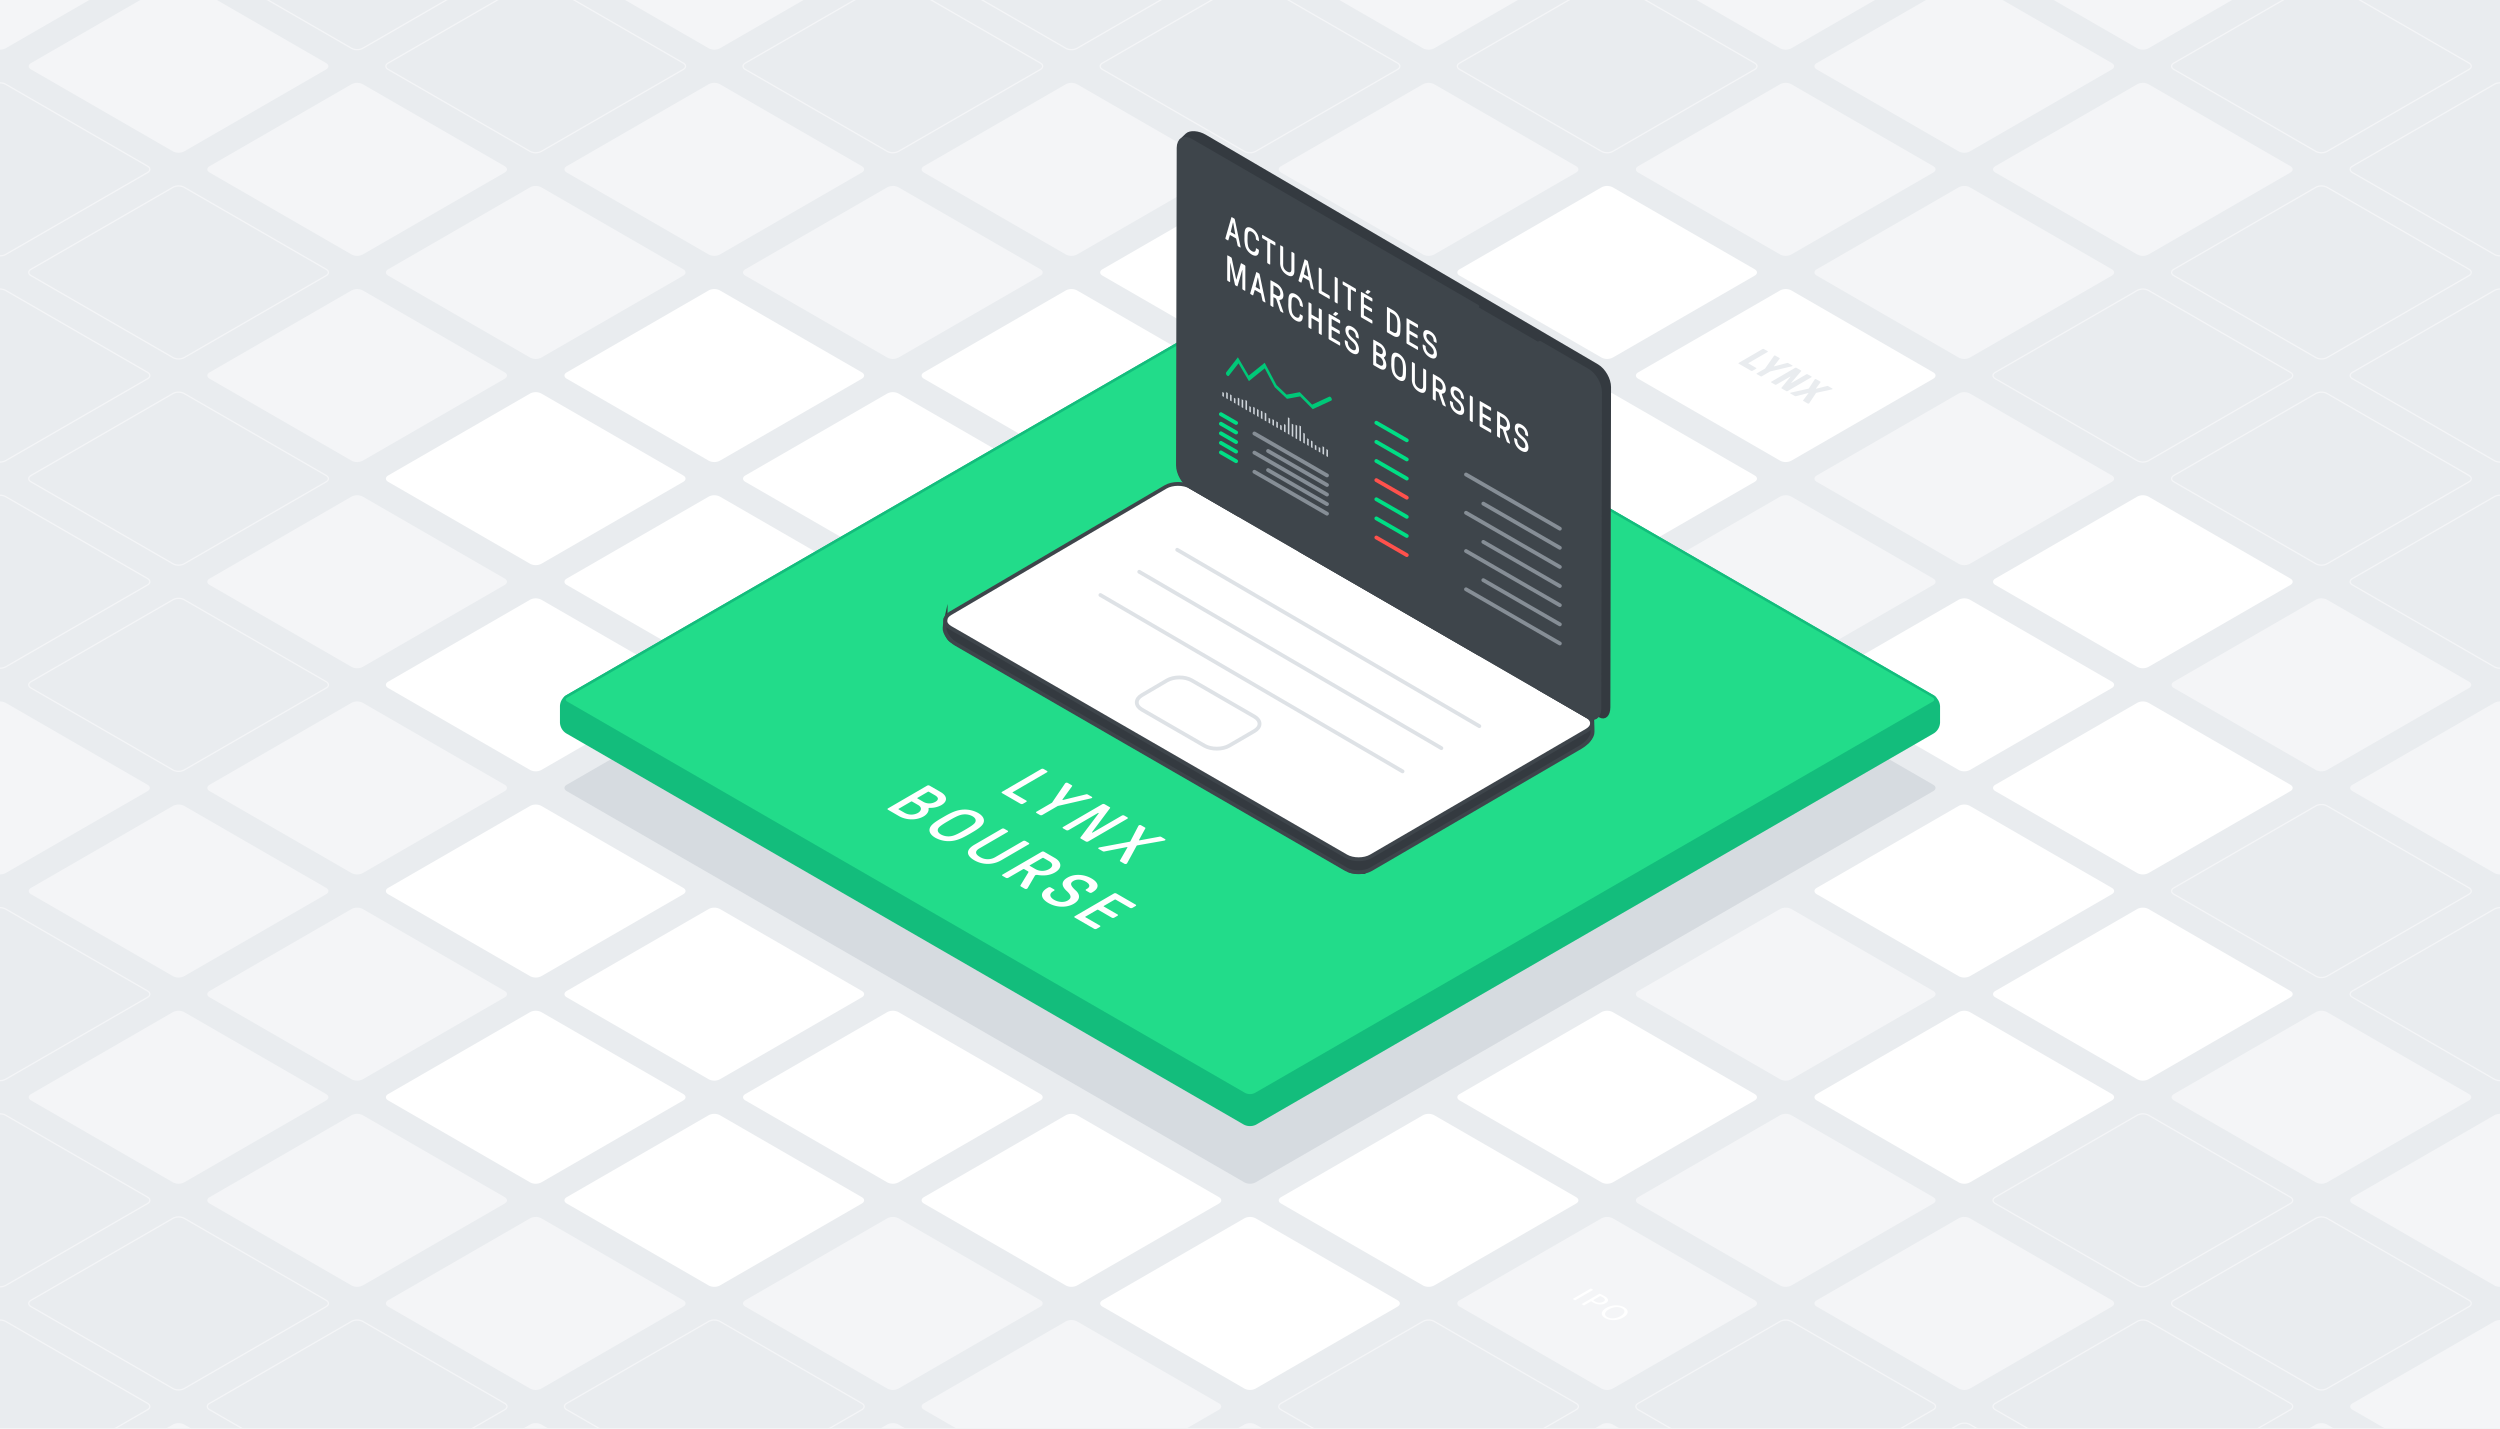 <svg xmlns="http://www.w3.org/2000/svg" xmlns:xlink="http://www.w3.org/1999/xlink" viewBox="0 0 1960 1120" xmlns:v="https://vecta.io/nano"><style><![CDATA[.E{isolation:isolate}.X{fill:#f4f5f7}.Y{fill:none}.Z{stroke-miterlimit:10}.a{fill:#fff}.b{stroke:#f4f5f7}.c{stroke-width:3}.d{stroke-linecap:round}.e{stroke:#3e454b}.f{stroke:#00de85}.g{stroke-width:2.044}]]></style><path d="M0 0h1960v1120H0z" fill="#e9ecef"/><path d="M304.336,539.42c-2.381-1.375-2.381-3.625,0-5l111.34-64.282a9.606,9.606,0,0,1,8.66,0l111.34,64.282c2.381,1.375,2.381,3.625,0,5L424.336,603.7a9.606,9.606,0,0,1-8.66,0Z" class="a"/><path d="M164.336,458.591c-2.381-1.375-2.381-3.625,0-5l111.34-64.282a9.606,9.606,0,0,1,8.66,0l111.34,64.282c2.381,1.375,2.381,3.625,0,5l-111.34,64.282a9.606,9.606,0,0,1-8.66,0Z" class="X"/><g class="Y Z b"><use xlink:href="#B"/><path d="M-115.664,296.932c-2.381-1.375-2.381-3.625,0-5L-4.324,227.65a9.606,9.606,0,0,1,8.66,0l111.34,64.282c2.381,1.375,2.381,3.625,0,5L4.336,361.214a9.606,9.606,0,0,1-8.66,0Z"/></g><use xlink:href="#C" class="a"/><use xlink:href="#D" class="X"/><g class="Y Z b"><use xlink:href="#E"/><use xlink:href="#F"/></g><g class="a"><use xlink:href="#G"/><path d="M304.336,701.078c-2.381-1.375-2.381-3.625,0-5L415.676,631.8a9.606,9.606,0,0,1,8.66,0l111.34,64.282c2.381,1.375,2.381,3.625,0,5L424.336,765.36a9.606,9.606,0,0,1-8.66,0Z"/></g><path d="M164.336,620.249c-2.381-1.375-2.381-3.625,0-5l111.34-64.282a9.606,9.606,0,0,1,8.66,0l111.34,64.282c2.381,1.375,2.381,3.625,0,5l-111.34,64.282a9.606,9.606,0,0,1-8.66,0Z" class="X"/><path d="M24.336 539.42c-2.381-1.375-2.381-3.625 0-5l111.34-64.282a9.606 9.606 0 0 1 8.66 0l111.34 64.282c2.381 1.375 2.381 3.625 0 5l-111.34 64.28a9.606 9.606 0 0 1-8.66 0zm-140-80.83c-2.381-1.375-2.381-3.625 0-5l111.34-64.281a9.606 9.606 0 0 1 8.66 0l111.34 64.281c2.381 1.375 2.381 3.625 0 5L4.336 522.873a9.606 9.606 0 0 1-8.66 0z" class="Y Z b"/><g class="a"><use xlink:href="#H"/><use xlink:href="#C" x="-280"/><use xlink:href="#D" x="-280"/></g><use xlink:href="#E" x="-280" class="Y Z b"/><use xlink:href="#F" x="-280" class="X"/><use xlink:href="#H" x="-280" class="a"/><g class="X"><use xlink:href="#G" x="-280"/><path d="M24.336 701.078c-2.381-1.375-2.381-3.625 0-5l111.34-64.278a9.606 9.606 0 0 1 8.66 0l111.34 64.282c2.381 1.375 2.381 3.625 0 5l-111.34 64.278a9.606 9.606 0 0 1-8.66 0zm-140-80.829c-2.381-1.375-2.381-3.625 0-5l111.34-64.282a9.606 9.606 0 0 1 8.66 0l111.34 64.282c2.381 1.375 2.381 3.625 0 5L4.336 684.531a9.606 9.606 0 0 1-8.66 0z"/></g><use xlink:href="#C" x="-560" class="a"/><g class="X"><use xlink:href="#D" x="-560"/><use xlink:href="#E" x="-560"/><use xlink:href="#F" x="-560"/><use xlink:href="#C" x="-840"/><use xlink:href="#H" x="-560"/></g><path d="M-115.664,781.907c-2.381-1.375-2.381-3.625,0-5l111.34-64.282a9.606,9.606,0,0,1,8.66,0l111.34,64.282c2.381,1.375,2.381,3.625,0,5L4.336,846.189a9.606,9.606,0,0,1-8.66,0Z" class="Y Z b"/><use xlink:href="#D" x="-840" class="X"/><use xlink:href="#E" x="-840" class="Y Z b"/><use xlink:href="#F" x="-840" class="X"/><g class="Y Z b"><use xlink:href="#D" x="-1120"/><path d="M-115.664,943.565c-2.381-1.375-2.381-3.625,0-5l111.34-64.282a9.606,9.606,0,0,1,8.66,0l111.34,64.282c2.381,1.375,2.381,3.625,0,5L4.336,1007.847a9.606,9.606,0,0,1-8.66,0Z"/><use xlink:href="#E" x="-1120"/></g><use xlink:href="#F" x="-1120" class="X"/><path d="M-115.664,1105.223c-2.381-1.375-2.381-3.625,0-5l111.34-64.282a9.606,9.606,0,0,1,8.66,0l111.34,64.282c2.381,1.375,2.381,3.625,0,5L4.336,1169.505a9.606,9.606,0,0,1-8.66,0Z" class="Y Z b"/><use xlink:href="#F" x="-1400" class="X"/><g class="a"><use xlink:href="#I"/><use xlink:href="#B" x="280"/></g><use xlink:href="#J" class="X"/><path d="M24.336 216.1c-2.381-1.375-2.381-3.625 0-5l111.34-64.282a9.606 9.606 0 0 1 8.66 0l111.34 64.282c2.381 1.375 2.381 3.625 0 5l-111.34 64.282a9.606 9.606 0 0 1-8.66 0zm-140-80.826c-2.381-1.375-2.381-3.625 0-5l111.34-64.282a9.606 9.606 0 0 1 8.66 0l111.34 64.282c2.381 1.375 2.381 3.625 0 5L4.336 199.556a9.606 9.606 0 0 1-8.66 0z" class="Y Z b"/><use xlink:href="#H" x="560" class="a"/><g class="X"><use xlink:href="#C" x="280"/><use xlink:href="#D" x="280"/></g><use xlink:href="#E" x="280" class="Y Z b"/><use xlink:href="#F" x="280" class="X"/><g class="a"><use xlink:href="#B" x="560"/><use xlink:href="#J" x="280"/></g><g class="X"><path d="M304.336,216.1c-2.381-1.375-2.381-3.625,0-5l111.34-64.282a9.606,9.606,0,0,1,8.66,0L535.676,211.1c2.381,1.375,2.381,3.625,0,5l-111.34,64.282a9.606,9.606,0,0,1-8.66,0Z"/><use xlink:href="#K"/><use xlink:href="#L"/><path d="M-115.664-26.384c-2.381-1.375-2.381-3.625,0-5L-4.324-95.666a9.606,9.606,0,0,1,8.66,0l111.34,64.282c2.381,1.375,2.381,3.625,0,5L4.336,37.9a9.606,9.606,0,0,1-8.66,0Z"/><use xlink:href="#G" x="840"/></g><use xlink:href="#H" x="840" class="a"/><g class="Y Z b"><use xlink:href="#C" x="560"/><use xlink:href="#D" x="560"/></g><use xlink:href="#E" x="560" class="X"/><use xlink:href="#J" x="560" class="a"/><g class="X"><path d="M584.336,216.1c-2.381-1.375-2.381-3.625,0-5l111.34-64.282a9.606,9.606,0,0,1,8.66,0L815.676,211.1c2.381,1.375,2.381,3.625,0,5l-111.34,64.282a9.606,9.606,0,0,1-8.66,0Z"/><use xlink:href="#K" x="280"/></g><g class="Y Z b"><use xlink:href="#L" x="280"/><path d="M164.336-26.384c-2.381-1.375-2.381-3.625,0-5l111.34-64.282a9.606,9.606,0,0,1,8.66,0l111.34,64.282c2.381,1.375,2.381,3.625,0,5L284.336,37.9a9.606,9.606,0,0,1-8.66,0Z"/></g><g class="a"><use xlink:href="#M"/><path d="M1564.336,781.906c-2.381-1.375-2.381-3.625,0-5l111.34-64.282a9.606,9.606,0,0,1,8.66,0l111.34,64.282c2.381,1.375,2.381,3.625,0,5l-111.34,64.283a9.606,9.606,0,0,1-8.66,0Z"/></g><g class="X"><use xlink:href="#H" x="1120"/><use xlink:href="#C" x="840"/></g><use xlink:href="#B" x="1120" class="a"/><use xlink:href="#J" x="840" class="X"/><use xlink:href="#N" class="a"/><use xlink:href="#K" x="560" class="X"/><use xlink:href="#L" x="560" class="Y Z b"/><g class="X"><path d="M444.336-26.385c-2.381-1.375-2.381-3.625,0-5l111.34-64.282a9.606,9.606,0,0,1,8.66,0l111.34,64.282c2.381,1.375,2.381,3.625,0,5L564.336,37.9a9.606,9.606,0,0,1-8.66,0Z"/><use xlink:href="#I" x="840"/></g><g class="a"><path d="M1424.336,539.419c-2.381-1.375-2.381-3.625,0-5l111.34-64.282a9.606,9.606,0,0,1,8.66,0l111.34,64.282c2.381,1.375,2.381,3.625,0,5L1544.336,603.7a9.606,9.606,0,0,1-8.66,0Z"/><use xlink:href="#O"/></g><g class="Y Z b"><use xlink:href="#M" x="280"/><path d="M1844.336,781.906c-2.381-1.375-2.381-3.625,0-5l111.34-64.282a9.606,9.606,0,0,1,8.66,0l111.34,64.282c2.381,1.375,2.381,3.625,0,5l-111.34,64.282a9.606,9.606,0,0,1-8.66,0Z"/></g><g class="a"><use xlink:href="#J" x="1120"/><use xlink:href="#N" x="280"/></g><use xlink:href="#K" x="840" class="X"/><g class="Y Z b"><use xlink:href="#P"/><path d="M724.336-26.385c-2.381-1.375-2.381-3.625,0-5l111.34-64.282a9.606,9.606,0,0,1,8.66,0l111.34,64.282c2.381,1.375,2.381,3.625,0,5L844.336,37.9a9.606,9.606,0,0,1-8.66,0Z"/></g><use xlink:href="#B" x="1400" class="X"/><use xlink:href="#I" x="1120" class="a"/><g class="X"><path d="M1704.336,539.419c-2.381-1.375-2.381-3.625,0-5l111.34-64.282a9.606,9.606,0,0,1,8.66,0l111.34,64.282c2.381,1.375,2.381,3.625,0,5L1824.336,603.7a9.606,9.606,0,0,1-8.66,0Z"/><use xlink:href="#O" x="280"/><use xlink:href="#N" x="560"/><use xlink:href="#Q"/></g><use xlink:href="#P" x="280" class="Y Z b"/><path d="M1004.336-26.385c-2.381-1.375-2.381-3.625,0-5l111.34-64.282a9.606,9.606,0,0,1,8.66,0l111.34,64.282c2.381,1.375,2.381,3.625,0,5L1124.336,37.9a9.606,9.606,0,0,1-8.66,0Z" class="X"/><g class="Y Z b"><path d="M1564.336,296.931c-2.381-1.375-2.381-3.625,0-5l111.34-64.281a9.606,9.606,0,0,1,8.66,0l111.34,64.281c2.381,1.375,2.381,3.625,0,5l-111.34,64.283a9.606,9.606,0,0,1-8.66,0Z"/><use xlink:href="#B" x="1680"/><use xlink:href="#I" x="1400"/></g><g class="X"><use xlink:href="#Q" x="280"/><use xlink:href="#P" x="560"/><path d="M1284.336-26.385c-2.381-1.375-2.381-3.625,0-5l111.34-64.282a9.606,9.606,0,0,1,8.66,0l111.34,64.282c2.381,1.375,2.381,3.625,0,5L1404.336,37.9a9.606,9.606,0,0,1-8.66,0Z"/></g><g class="Y Z b"><use xlink:href="#N" x="840"/><path d="M1844.336,296.931c-2.381-1.375-2.381-3.625,0-5l111.34-64.282a9.606,9.606,0,0,1,8.66,0l111.34,64.282c2.381,1.375,2.381,3.625,0,5l-111.34,64.282a9.606,9.606,0,0,1-8.66,0Z"/><use xlink:href="#P" x="840"/></g><path d="M1564.336-26.385c-2.381-1.375-2.381-3.625,0-5l111.34-64.282a9.606,9.606,0,0,1,8.66,0l111.34,64.282c2.381,1.375,2.381,3.625,0,5L1684.336,37.9a9.606,9.606,0,0,1-8.66,0Z" class="X"/><use xlink:href="#Q" x="560" class="Y Z b"/><g class="a"><path d="M397.947 354.077l-9.35 11.107-1.979-1.143 2.953-3.491-5.089-2.937-5.972 1.747-1.916-1.106 19.119-5.467zM386.3 357l4.322 2.5 2.7-3.2c.607-.722 1.246-1.338 1.854-1.942l-.038-.022-3.31 1.08L386.3 357m49.061 18.679l-14.246 8.279-1.852-1.069 14.247-8.28 1.851 1.07z"/><path d="M429.928 372.542l-1.561.906-4.386-2.532-12.686 7.372-1.871-1.08 12.687-7.372-4.361-2.518 1.56-.907 10.618 6.131zm-13.517-7.804l-11.242.512-2.6 8-2.19-1.264 2.272-6.794-2.927.118-5.436 3.159-1.851-1.069 14.246-8.279 1.852 1.069-6.87 3.992.064.037 2.652-.232 9.734-.575zm46.953 27.108l-14.247 8.279-1.87-1.08 2.679-6.83A25.971 25.971 0 0 1 452 387.9l-.082-.026-5.734 3.5-6.089 3.539-1.743-1.007 14.247-8.279 2.017 1.165-2.608 6.842a23.542 23.542 0 0 1-2.052 4.18l.058.011 5.65-3.528 5.956-3.461zm-15.17-8.758l-1.541.895-5.893-3.402-4.504 2.617 5.574 3.218-1.522.885-5.574-3.218-5.138 2.986 6.219 3.59-1.542.896-8.07-4.659 14.247-8.28 7.744 4.472zm800.91 628.103l-14.253 8.283-1.852-1.069 14.253-8.283 1.852 1.069zm24.296 13.76c3.92 2.264 3.467 5.456-.758 7.911-4.909 2.853-10.511 2.632-14.169.52-3.786-2.186-3.531-5.419.783-7.926 4.525-2.631 10.309-2.716 14.144-.505zm-13.315 7.62c2.93 1.692 7.28 1.1 10.515-.785 2.835-1.648 4.3-4.232 1.22-6.013-3.065-1.769-7.414-1.017-10.541.8-3.045 1.77-4.112 4.313-1.194 6m.608-13.442c.112.851-.455 1.721-1.724 2.459a8.277 8.277 0 0 1-4.149 1.131 11.741 11.741 0 0 1-5.953-1.622 7.172 7.172 0 0 1-1.361-.932l-5.709 3.318-1.851-1.069 14.082-8.184a32.531 32.531 0 0 1 3.822 1.891c1.832 1.058 2.75 2.077 2.843 3.008zm-10.3 1.135a6.532 6.532 0 0 0 6.64.306c1.884-1.094 1.45-2.4-.593-3.575a12.032 12.032 0 0 0-1.889-.922l-5.538 3.218a6.888 6.888 0 0 0 1.38.973m274.188-336.35l-8.3 4.825c-4.377 2.543-8.5 2.252-11.605.457-2.938-1.7-3.472-3.944.943-6.51l8.392-4.877 1.871 1.08-8.431 4.9c-3.2 1.858-3.124 3.465-1.208 4.571 2.132 1.231 4.887 1.206 8.04-.627l8.43-4.9z"/><path d="M1510.994 676.071l-1.541.896-5.874-3.391-4.732 2.75 5.427 3.133-1.529.888-5.427-3.133-6.444 3.745-1.852-1.069 14.247-8.279 7.725 4.46zm26.733 15.434l-1.561.907-4.379-2.528-12.687 7.372-1.877-1.084 12.686-7.372-4.36-2.518 1.56-.907 10.618 6.13zm13.082 7.553l-8.3 4.826c-4.377 2.543-8.5 2.252-11.606.457-2.936-1.7-3.471-3.944.944-6.51l8.392-4.877 1.871 1.08-8.43 4.9c-3.2 1.858-3.125 3.465-1.209 4.571 2.126 1.227 4.888 1.2 8.04-.627l8.43-4.9zm32.158 18.295a5.935 5.935 0 0 1 2.469 2.234l-2.008.575a5.65 5.65 0 0 0-6.892-2.282c-1.326.771-1.111 1.659.107 3.244 1.5 1.939 1.566 3.329-.528 4.545-2.2 1.279-5.732 1.438-9.116-.516a6.578 6.578 0 0 1-2.757-2.643l2.013-.623a6.164 6.164 0 0 0 7.825 2.776c1.332-.774 1.327-1.659.128-3.211-1.513-1.828-1.757-3.366.248-4.53 2.22-1.291 5.721-1.18 8.511.431zm-8.049-4.376l-1.542.896-5.893-3.402-4.504 2.617 5.574 3.218-1.522.885-5.574-3.218-5.138 2.986 6.212 3.586-1.541.896-8.064-4.656 14.247-8.279 7.745 4.471zm-22.209-.851a18.947 18.947 0 0 0-2.8 2.916l-1.915-1.106a15.029 15.029 0 0 1 2.448-2.532c1.539-1.39 1.509-2.26-.107-3.266l-1.75-1.011-6.171 3.587-1.852-1.069 14.056-8.168a29.028 29.028 0 0 1 3.855 1.88c1.979 1.142 2.895 2.09 2.989 3.07.087.785-.475 1.585-1.578 2.227a8.38 8.38 0 0 1-6.336.553l-.063.036c.721.857.363 1.829-.776 2.883zm-.835-4.715a6.079 6.079 0 0 0 5.946.3c1.839-1.069 1.3-2.307-.637-3.454a11.89 11.89 0 0 0-2-.958l-5.2 3.023 1.9 1.094"/><g class="E"><path d="M862.214 947.894l-1.547.9-5.9-3.406-4.497 2.613 5.58 3.222-1.529.888-5.58-3.221-5.138 2.985 6.219 3.591-1.542.895-8.07-4.659 14.253-8.283 7.751 4.475zm13.686 7.9l-11.3 1.511-2.851 6.834-2.149-1.239 1.32-2.89 1.151-2.591-4.432.726-4.851.822-2.126-1.227 11.6-1.66 2.827-6.524 2.146 1.238-1.447 3.038-1.089 2.164.064.037 3.707-.653 5.3-.811z"/></g><path d="M840 947.046a19.143 19.143 0 0 0-2.809 2.913l-1.915-1.106a16.125 16.125 0 0 1 2.449-2.533c1.544-1.386 1.52-2.259-.1-3.269l-1.743-1.007-6.178 3.591-1.851-1.069 14.062-8.173a29.273 29.273 0 0 1 3.848 1.884c1.98 1.143 2.9 2.086 2.989 3.07.088.786-.481 1.582-1.578 2.22a8.361 8.361 0 0 1-6.341.556l-.064.037c.721.859.37 1.832-.769 2.886zm-.834-4.714a6.072 6.072 0 0 0 5.939.291c1.839-1.069 1.3-2.311-.631-3.45a11.433 11.433 0 0 0-2-.959l-5.2 3.023 1.9 1.1m-6.593-11.816c3.914 2.26 3.468 5.456-.757 7.911-4.9 2.849-10.5 2.628-14.169.512-3.787-2.186-3.531-5.419.782-7.925 4.523-2.628 10.314-2.71 14.144-.498zm-13.321 7.616c2.937 1.7 7.28 1.1 10.515-.785 2.836-1.648 4.31-4.228 1.22-6.013-3.064-1.769-7.407-1.021-10.54.8-3.045 1.77-4.112 4.313-1.2 6m4.064-12.701l-1.548.899-5.873-3.391-4.733 2.75 5.427 3.133-1.522.885-5.427-3.133-6.451 3.749-1.852-1.069 14.253-8.283 7.726 4.46zm575.973-639.346l-1.548.899-5.899-3.406-4.504 2.618 5.58 3.222-1.522.884-5.58-3.222-5.138 2.986 6.218 3.591-1.541.895-8.07-4.659 14.253-8.283 7.751 4.475zm23.138 13.359l-1.548.899-5.874-3.391-4.732 2.75 5.427 3.133-1.522.885-5.427-3.133-6.451 3.749-1.852-1.069 14.253-8.283 7.726 4.46zm-10.241-5.913l-1.567.911-4.386-2.533-12.687 7.373-1.87-1.08 12.686-7.373-4.36-2.517 1.566-.911 10.618 6.13zM440.9 865.637c.11 1.415-.8 2.8-3.1 4.139a14.988 14.988 0 0 1-7.6 2.028 17.125 17.125 0 0 1-8.389-2.47l-3.2-2.038 14.018-8.147a39.176 39.176 0 0 1 4.237 2.1c2.652 1.535 3.934 2.987 4.034 4.388zm-17.254 3.045a11.745 11.745 0 0 0 12.155.014c3.381-1.942 3.6-4.29-.311-6.55a15.753 15.753 0 0 0-2.365-1.146l-11.246 6.536a13.553 13.553 0 0 0 1.763 1.143m6.153-11.384l-1.541.896-5.874-3.392-4.738 2.754 5.427 3.133-1.523.885-5.427-3.133-6.444 3.745-1.852-1.069 14.247-8.279 7.725 4.46zm-13.754-8.213a7.353 7.353 0 0 1 2.769 2.333l-1.95.616a6.447 6.447 0 0 0-2.3-2.013 11.44 11.44 0 0 0-11.473.181c-3.489 2.027-3.7 4.5-.211 6.514a12.775 12.775 0 0 0 3.61 1.4l-1.076 1.069a15.8 15.8 0 0 1-4.465-1.791c-4.048-2.337-4.55-5.566.125-8.283a15.452 15.452 0 0 1 14.971-.026zm1115.209-.669l-14.247 8.279-1.877-1.084 6.679-3.881-6.934-4.003-6.679 3.881-1.851-1.069 14.246-8.279 1.852 1.069-5.963 3.465 6.934 4.003 5.963-3.465 1.877 1.084zM1511.6 836.8c3.913 2.259 3.467 5.455-.764 7.914-4.9 2.849-10.5 2.628-14.17.512-3.786-2.185-3.53-5.418.783-7.925 4.526-2.63 10.323-2.715 14.151-.501zm-13.322 7.616c2.937 1.7 7.28 1.094 10.516-.786 2.835-1.647 4.3-4.224 1.213-6.008-3.065-1.77-7.407-1.021-10.541.8-3.038 1.765-4.106 4.309-1.188 5.994m-6.59-6.866a19.088 19.088 0 0 0-2.8 2.908l-1.915-1.106a15.92 15.92 0 0 1 2.442-2.528c1.545-1.386 1.521-2.26-.1-3.27l-1.743-1.006-6.172 3.586-1.852-1.069 14.052-8.165a29.08 29.08 0 0 1 3.854 1.88c1.979 1.142 2.895 2.09 2.989 3.07.081.789-.487 1.585-1.585 2.223a8.329 8.329 0 0 1-6.335.553l-.063.037c.725.856.367 1.837-.772 2.887zm-.829-4.719a6.062 6.062 0 0 0 5.933.295c1.84-1.069 1.305-2.311-.63-3.45a12.046 12.046 0 0 0-2-.962l-5.2 3.023 1.9 1.094m48.246 19.847a6 6 0 0 1 2.469 2.234l-2.014.578a4.963 4.963 0 0 0-2.041-1.964 5.013 5.013 0 0 0-4.845-.321c-1.332.774-1.111 1.659.107 3.244 1.494 1.942 1.565 3.328-.528 4.545a9.3 9.3 0 0 1-9.122-.512 6.5 6.5 0 0 1-2.752-2.647l2.014-.623a6.145 6.145 0 0 0 7.818 2.779c1.338-.778 1.327-1.658.128-3.21-1.512-1.829-1.756-3.366.255-4.534 2.22-1.291 5.721-1.18 8.511.431zm15.478 9.208l-1.567.91-4.386-2.532-12.68 7.369-1.871-1.08 12.68-7.369-4.367-2.521 1.566-.911 10.625 6.134zm44.673 25.792l-1.541.896-5.893-3.403-4.504 2.618 5.574 3.218-1.523.884-5.573-3.218-5.138 2.986 6.212 3.587-1.541.896-8.064-4.656 14.247-8.279 7.744 4.471zm-10.234-5.909l-1.542.896-5.874-3.391-4.738 2.753 5.421 3.13-1.523.885-5.42-3.13-6.445 3.745-1.852-1.069 14.247-8.279 7.726 4.46z"/><path d="M1578.809 875.871l-1.541.896-5.874-3.391-4.738 2.753 5.426 3.134-1.522.884-5.427-3.133-6.444 3.745-1.852-1.069 14.247-8.279 7.725 4.46zm-16.709-9.919c3.914 2.259 3.467 5.455-.764 7.914-4.9 2.85-10.505 2.628-14.169.513-3.786-2.186-3.531-5.419.782-7.926 4.522-2.628 10.319-2.713 14.151-.501zm-13.322 7.615c2.937 1.7 7.281 1.1 10.516-.785 2.835-1.647 4.3-4.224 1.213-6.008-3.065-1.77-7.407-1.021-10.54.8-3.039 1.766-4.106 4.309-1.189 5.993m91.033-442.91c3.914 2.26 3.468 5.456-.763 7.915-4.9 2.849-10.505 2.628-14.164.516-3.792-2.19-3.53-5.419.783-7.925 4.533-2.632 10.313-2.717 14.144-.506zm-13.321 7.616c2.937 1.7 7.28 1.095 10.515-.785 2.835-1.648 4.3-4.224 1.22-6-3.065-1.769-7.407-1.021-10.534.8-3.045 1.769-4.112 4.312-1.2 5.993m29.335 3.144c.113.844-.448 1.718-1.723 2.459a8.236 8.236 0 0 1-4.149 1.124 11.71 11.71 0 0 1-5.954-1.622 7.259 7.259 0 0 1-1.36-.933l-5.709 3.318-1.852-1.069 14.082-8.183a32.561 32.561 0 0 1 3.829 1.894c1.833 1.058 2.748 2.079 2.836 3.012zm-10.3 1.128a6.549 6.549 0 0 0 6.646.31c1.884-1.1 1.45-2.4-.593-3.576a12.07 12.07 0 0 0-1.9-.925l-5.543 3.221a7.41 7.41 0 0 0 1.386.97m85.866 41.247l-14.247 8.28-1.87-1.08 2.672-6.835a26.983 26.983 0 0 1 2.076-4.313l-.089-.022-5.721 3.5-6.089 3.539-1.75-1.01 14.247-8.279 2.024 1.168-2.609 6.842a24.061 24.061 0 0 1-2.057 4.176l.063.015 5.644-3.531 5.957-3.462zm-14.104-8.142l-1.541.896-5.893-3.402-4.504 2.617 5.574 3.218-1.522.885-5.574-3.218-5.138 2.986 6.212 3.586-1.541.896-8.064-4.656 14.247-8.279 7.744 4.471zm-11.811-6.819l-14.247 8.279-1.871-1.08 2.679-6.83a25.694 25.694 0 0 1 2.076-4.313l-.089-.022-5.727 3.5-6.089 3.539-1.743-1.006 14.246-8.28 2.018 1.165-2.609 6.842a23.541 23.541 0 0 1-2.051 4.18l.057.011 5.65-3.528 5.957-3.461zm-20.286-11.984c3.92 2.264 3.467 5.456-.764 7.915-4.9 2.849-10.5 2.628-14.163.516-3.786-2.186-3.53-5.419.783-7.926 4.529-2.632 10.313-2.717 14.144-.505zm-13.315 7.62c2.931 1.692 7.28 1.095 10.515-.785 2.836-1.648 4.3-4.229 1.214-6.009-3.065-1.769-7.407-1.021-10.534.8-3.045 1.77-4.113 4.313-1.195 6"/><path d="M1670.638 448.727l-1.56.907-4.387-2.532-12.686 7.372-1.871-1.08 12.687-7.372-4.361-2.518 1.56-.907 10.618 6.13zm4.367 2.522l-14.246 8.279-1.852-1.069 14.246-8.279 1.852 1.069z"/></g><path d="M444.336,620.248c-2.381-1.375-2.381-3.625,0-5l531.34-306.769a9.606,9.606,0,0,1,8.66,0l531.34,306.769c2.381,1.375,2.381,3.625,0,5L984.336,927.017a9.606,9.606,0,0,1-8.66,0Z" fill="#d6dbe0"/><use xlink:href="#R" fill="#13bd7c"/><use xlink:href="#R" stroke="#13bd7c" stroke-width="2" class="Y Z"/><use xlink:href="#S" fill="#22dc8a"/><g class="Z"><use xlink:href="#S" stroke="#13bd7c" stroke-width="2" class="Y"/><path d="M741.865 482.839l174.358-101.542c3.958-2.324 11.723-1.575 11.723-1.575l320.819 184.605a74.344 74.344 0 0 1 0 8.869c-.327 3.147-2.5 7.923-4.788 9.258l-174.468 101.694s-9.193.129-11.457-1.178L745.587 502.6c-7.087-4.6-3.722-19.761-3.722-19.761z" stroke="#343a40" fill="#343a40" class="g"/></g><use xlink:href="#T" fill="#343a40"/><use xlink:href="#T" stroke="#343a40" class="Y Z d g"/><use xlink:href="#U" class="a"/><g class="Y Z c e"><use xlink:href="#U"/><path d="M741.248,485.105l-.68,7.139c-.374,3.927,3.7,9.671,9.063,12.764l305.79,176.535c5.359,3.094,14.117,3.076,19.463-.04l164.308-95.773c5.345-3.116,9.554-8.394,9.352-11.729l-.367-6.064" class="d"/></g><use xlink:href="#V" fill="#3e454b"/><g class="Y Z"><g class="e"><use xlink:href="#V" stroke-width="1.5"/><path d="M1018.73 431.11l141.255 81.652" class="c"/></g><g stroke="#dee2e6" class="c"><path d="M895.226,545.03c-5.335,3.134-5.316,8.229.043,11.322l49,28.289c5.358,3.093,14.117,3.076,19.463-.039l19.744-11.5c5.346-3.115,5.337-8.2-.019-11.293l-49.123-28.395c-5.357-3.1-14.106-3.067-19.441.067Z"/><path d="M1159.8 569.298L922.927 431.027m207.11 155.519l-236.873-138.27m206.427 156.479l-236.874-138.27" class="d"/></g><path d="M971.078 403.565l-37.845-21.876c-5.357-3.1-9.729-10.692-9.716-16.88l.52-248.941c.012-6.188 4.4-8.711 9.756-5.608L1158.2 240.365m48.985 28.398l37.519 21.751c5.353 3.1 9.722 10.7 9.709 16.893l-.52 248.374c-.013 6.188-4.406 8.717-9.763 5.62l-37.914-21.916" class="e c d"/><use xlink:href="#W" stroke="#ff514c" class="c d"/><g class="f c d"><use xlink:href="#W" y="-15"/><use xlink:href="#W" y="-30"/></g><use xlink:href="#W" y="-45" stroke="#ff514c" class="c d"/><g class="f c d"><use xlink:href="#W" y="-60"/><use xlink:href="#W" y="-75"/><use xlink:href="#W" y="-90"/></g><path d="M1222.921 504.48l-73.566-42.473m73.566 27.473l-60-34.641m60 19.641l-73.566-42.473m73.566 27.473l-60-34.641m60 19.641l-73.566-42.473m73.566 27.473l-60-34.641m60 19.641l-73.566-42.473m-155.189-18.452l46.199 26.673m-56.925-40.366l56.925 32.866m-56.925-17.866l56.925 32.866m-56.925-17.866l56.925 32.866m-46.199-34.173l46.199 26.673" stroke="#868e96" class="c d"/><path d="M957.179 324.7l11.936 6.891m-11.936.609l11.936 6.891m-11.936.609l11.936 6.891m-11.936.609l11.936 6.891m-11.936.609l11.936 6.891" class="f c d"/></g><g class="a"><path d="M972.556 193.3a2.191 2.191 0 0 1 .075.528c0 .2-.179.293-.428.15l-1.437-.83a1.122 1.122 0 0 1-.471-.7l-1.08-5a1.016 1.016 0 0 0-.471-.676l-4.124-2.381c-.224-.129-.4-.082-.474.131l-1.1 3.735c-.071.216-.244.285-.474.152l-1.436-.829a.862.862 0 0 1-.421-.64 1.577 1.577 0 0 1 .072-.443l4.6-16.04c.052-.227.25-.281.473-.152l1.737 1a1.061 1.061 0 0 1 .471.7zm-4.328-9.473c.153.089.249.056.2-.2l-1.586-8.889c-.026-.132-.051-.205-.1-.235l-.051-.029c-.045-.026-.07.018-.1.121l-1.638 7.027a.37.37 0 0 0 .2.43l3.077 1.776m7.642 24.102a1.094 1.094 0 0 1 .5.86l-.054 18.832c0 .316-.225.444-.5.285l-1.316-.759a1.1 1.1 0 0 1-.5-.86l.041-14.328a.228.228 0 0 0-.084-.2c-.042-.024-.089-.008-.114.063l-3.591 12.389c-.077.293-.25.341-.525.182l-1.041-.6a1.08 1.08 0 0 1-.522-.786l-3.509-16.488a.284.284 0 0 0-.1-.191c-.048-.028-.093 0-.094.1l-.04 14.328c0 .315-.225.443-.5.285l-1.315-.76a1.092 1.092 0 0 1-.5-.859l.053-18.833c0-.316.225-.443.5-.285l2.535 1.463a1.065 1.065 0 0 1 .516.783l3.388 16.337a.265.265 0 0 0 .124.177c.056.032.112.029.125-.033l3.469-12.378c.071-.3.244-.344.519-.186z"/><path d="M981.448 179.021a11.172 11.172 0 0 1 5.568 9.674c0 .286-.244.374-.493.23l-1.392-.8a1.1 1.1 0 0 1-.5-.86 6.324 6.324 0 0 0-3.195-5.534c-1.29-.744-2.307-.582-2.808.326-.476.865-.534 3.2-.54 5.318a22.028 22.028 0 0 0 .508 5.922 6.493 6.493 0 0 0 2.8 3.562c1.966 1.135 3.209.508 3.216-1.832 0-.316.225-.444.5-.285l1.392.8a1.067 1.067 0 0 1 .49.8c-.011 4.05-2.227 5.173-5.605 3.223a11.468 11.468 0 0 1-4.976-6.246 23.164 23.164 0 0 1-.753-7.35c.007-2.655.039-5.091.792-6.457.797-1.46 2.512-1.925 4.996-.491zm17.978 10.667a1.1 1.1 0 0 1 .5.859v1.563c0 .315-.225.443-.5.285l-3.275-1.891c-.153-.089-.249-.027-.25.142l-.046 16.412c0 .308-.225.436-.5.277l-1.366-.789a1.092 1.092 0 0 1-.5-.852l.047-16.412a.508.508 0 0 0-.248-.43l-3.3-1.905a1.1 1.1 0 0 1-.5-.86v-1.563c0-.315.225-.443.5-.285zm14.921 8.612a1.094 1.094 0 0 1 .5.86l-.037 13.176c-.012 4.285-2.355 5.159-5.605 3.282a10.883 10.883 0 0 1-5.568-9.733l.037-13.176c0-.315.225-.443.5-.285l1.366.789a1.1 1.1 0 0 1 .49.856l-.038 13.463a5.962 5.962 0 0 0 3.221 5.379c2.132 1.231 3.228.46 3.234-1.653l.038-13.462c0-.315.232-.439.5-.285zm15.537 28.093a2.192 2.192 0 0 1 .075.529c0 .2-.173.3-.422.153l-1.443-.833a1.088 1.088 0 0 1-.465-.695l-1.086-5a1 1 0 0 0-.471-.677l-4.118-2.377c-.223-.129-.4-.082-.474.131l-1.1 3.734a.292.292 0 0 1-.474.153l-1.443-.833a.861.861 0 0 1-.42-.639 1.356 1.356 0 0 1 .078-.44l4.6-16.04c.046-.231.25-.282.474-.152l1.736 1a1.066 1.066 0 0 1 .472.7zm-4.322-9.469c.147.085.249.056.2-.2l-1.592-8.892c-.026-.133-.051-.206-.1-.232l-.051-.029c-.051-.03-.077.014-.1.117l-1.639 7.027a.38.38 0 0 0 .2.434l3.077 1.776m10.191-6.267a1.1 1.1 0 0 1 .5.86l-.047 16.4a.519.519 0 0 0 .248.43l5.561 3.211a1.094 1.094 0 0 1 .5.86v1.57c0 .308-.225.436-.5.277l-7.675-4.431a1.089 1.089 0 0 1-.489-.848l.053-18.833c0-.316.225-.443.493-.289zm12.54 7.242a1.1 1.1 0 0 1 .5.86l-.053 18.832c0 .308-.225.436-.5.278l-1.366-.789a1.1 1.1 0 0 1-.5-.852l.053-18.833c0-.316.231-.44.5-.285zm14.301 8.255a1.094 1.094 0 0 1 .5.86l-.005 1.562c0 .316-.225.444-.5.285l-3.276-1.891c-.146-.085-.249-.026-.249.143l-.047 16.411c0 .308-.225.436-.5.277l-1.366-.788a1.107 1.107 0 0 1-.5-.853l.046-16.411a.505.505 0 0 0-.241-.427l-3.308-1.909a1.107 1.107 0 0 1-.5-.86v-1.563c0-.315.232-.439.5-.284zm8.323 3.519a.755.755 0 0 1-.369-.617.381.381 0 0 1 .1-.231l1.321-1.375c.128-.154.276-.3.646-.083l1.469.848a.674.674 0 0 1 .318.551c0 .117-.02.187-.1.231l-1.647 1.334c-.122.1-.3.172-.748-.086z"/><path d="M1075.476 250.886a1.1 1.1 0 0 1 .5.86v1.57c0 .308-.225.435-.5.277l-8.07-4.659a1.107 1.107 0 0 1-.5-.853l.053-18.832c0-.316.231-.44.5-.285l8.019 4.63a1.1 1.1 0 0 1 .5.859v1.563c0 .316-.225.443-.5.285l-5.906-3.41c-.147-.085-.249-.026-.25.143l-.014 5.135a.505.505 0 0 0 .248.43l5.638 3.255a1.107 1.107 0 0 1 .5.86v1.57c0 .315-.232.439-.5.284l-5.638-3.255c-.146-.084-.249-.033-.249.143l-.016 5.561a.515.515 0 0 0 .248.43zm21.792-1.424a23.755 23.755 0 0 1 .677 7.107c-.007 2.656-.066 5.135-.715 6.3-.849 1.508-2.6 1.786-4.83.5l-4.59-2.651a1.092 1.092 0 0 1-.5-.852l.054-18.833c0-.315.225-.443.5-.284l4.591 2.65a11.216 11.216 0 0 1 4.813 6.063zM1095 260.416c.475-.755.507-3.139.513-5.252a20.923 20.923 0 0 0-.482-5.819 6.451 6.451 0 0 0-2.581-3.239l-2.477-1.43c-.153-.089-.249-.026-.25.142l-.039 13.984a.5.5 0 0 0 .248.429l2.477 1.431c.97.56 2.064.589 2.591-.246m16.228-6.18a1.1 1.1 0 0 1 .5.86v1.563c0 .315-.225.443-.5.284l-5.906-3.409c-.153-.089-.249-.027-.25.142l-.014 5.136a.5.5 0 0 0 .248.43l5.638 3.254a1.1 1.1 0 0 1 .49.857v1.57c0 .315-.225.443-.493.288l-5.638-3.255c-.153-.089-.249-.034-.249.142l-.016 5.561a.5.5 0 0 0 .248.43l5.957 3.44a1.1 1.1 0 0 1 .5.859v1.57c0 .309-.225.436-.5.278l-8.07-4.66a1.091 1.091 0 0 1-.5-.852l.053-18.833c0-.315.225-.443.5-.284zm9.961 5.464a9.806 9.806 0 0 1 5.124 8.389v.367c0 .315-.225.443-.5.284l-1.366-.789a1.1 1.1 0 0 1-.5-.859v-.367a5.155 5.155 0 0 0-2.821-4.348c-1.762-1.017-2.831-.6-2.836 1.023-.005 1.768 1.007 3.271 3.911 5.69a11.605 11.605 0 0 1 4.33 8.5c-.009 3.419-2.276 4.454-5.558 2.559a11.032 11.032 0 0 1-5.614-9.245v-.455c0-.315.219-.447.493-.288l1.392.8a1.1 1.1 0 0 1 .5.86v.455a6.384 6.384 0 0 0 3.266 5.178c1.813 1.047 3.087.577 3.092-1.162.006-1.966-1.038-3.656-3.59-5.813-2.928-2.462-4.666-5.325-4.657-8.435.009-3.389 2.275-4.109 5.334-2.344zm-129.16-23.322a2.3 2.3 0 0 1 .075.529c0 .2-.174.3-.422.16l-1.443-.833a1.138 1.138 0 0 1-.472-.706l-1.079-5a.993.993 0 0 0-.471-.669l-4.118-2.378c-.224-.129-.4-.089-.474.124l-1.1 3.735a.3.3 0 0 1-.474.16l-1.443-.833a.869.869 0 0 1-.42-.647 1.33 1.33 0 0 1 .078-.44l4.6-16.04c.045-.231.25-.281.467-.156l1.743 1.006a1.064 1.064 0 0 1 .471.7zm-4.322-9.469c.147.085.249.056.2-.2l-1.593-8.892c-.025-.125-.051-.2-.1-.228l-.044-.026c-.051-.029-.077.015-.1.11l-1.638 7.027a.375.375 0 0 0 .2.43l3.084 1.78M1003.2 236l2.866 8.394a1.633 1.633 0 0 1 .1.517c0 .257-.148.429-.5.226l-1.513-.873a1.4 1.4 0 0 1-.592-.805l-2.961-8.912a1.071 1.071 0 0 0-.472-.61l-1.513-.873c-.147-.085-.249-.034-.25.142l-.02 7.131c0 .315-.225.443-.5.285l-1.366-.789a1.1 1.1 0 0 1-.5-.86l.053-18.833c0-.315.225-.443.5-.284l4.469 2.58a11.04 11.04 0 0 1 5.2 9c-.007 2.451-1.078 3.464-2.594 3.617-.326.04-.524.124-.525.38a1.811 1.811 0 0 0 .118.567zm-2.226-4.291c1.519.877 2.787.411 2.792-1.672a5.828 5.828 0 0 0-2.774-4.887l-2.356-1.36c-.146-.085-.249-.034-.249.143l-.017 5.986a.505.505 0 0 0 .248.43l2.356 1.36m14.873-.986a11.169 11.169 0 0 1 5.569 9.674c0 .286-.251.37-.5.226l-1.392-.8a1.091 1.091 0 0 1-.489-.856 6.329 6.329 0 0 0-3.195-5.526c-1.29-.744-2.314-.593-2.815.315-.476.872-.527 3.216-.533 5.321a22.114 22.114 0 0 0 .5 5.926 6.531 6.531 0 0 0 2.8 3.559c1.96 1.131 3.209.508 3.216-1.833 0-.308.225-.436.493-.281l1.391.8a1.085 1.085 0 0 1 .5.8c-.011 4.05-2.227 5.173-5.605 3.223a11.535 11.535 0 0 1-4.983-6.25 23.217 23.217 0 0 1-.747-7.353c.008-2.649.034-5.095.786-6.461.806-1.446 2.521-1.918 5.004-.484zm19.965 11.813a1.091 1.091 0 0 1 .489.856l-.053 18.832c0 .316-.225.444-.493.289l-1.367-.789a1.1 1.1 0 0 1-.5-.86l.023-7.989a.517.517 0 0 0-.248-.43l-5.217-3.012c-.146-.084-.249-.026-.249.143l-.023 7.989c0 .316-.225.443-.493.289l-1.367-.789a1.1 1.1 0 0 1-.5-.86l.053-18.833c0-.315.226-.443.5-.285l1.366.789a1.1 1.1 0 0 1 .49.856l-.021 7.564a.515.515 0 0 0 .248.43l5.216 3.012c.147.085.25.026.25-.142l.022-7.564c0-.316.225-.444.5-.285z"/><path d="M1045.622 246.914a.757.757 0 0 1-.376-.614.351.351 0 0 1 .1-.227l1.322-1.383c.122-.157.275-.3.646-.083l1.468.848a.67.67 0 0 1 .318.551c0 .118-.026.191-.1.231l-1.647 1.335c-.129.1-.3.171-.749-.087zm4.564 21.211a1.1 1.1 0 0 1 .5.86l-.005 1.57c0 .316-.225.443-.5.285l-8.07-4.659a1.1 1.1 0 0 1-.5-.86l.054-18.833c0-.315.225-.443.5-.285l8.019 4.63a1.1 1.1 0 0 1 .5.86l-.005 1.57c0 .315-.225.443-.5.285l-5.906-3.41c-.153-.089-.249-.034-.25.142l-.014 5.136a.5.5 0 0 0 .248.43l5.631 3.251a1.082 1.082 0 0 1 .5.852v1.57c0 .316-.225.444-.5.285l-5.631-3.251c-.153-.089-.249-.026-.25.142l-.016 5.561a.5.5 0 0 0 .249.43zm9.952-11.831a9.82 9.82 0 0 1 5.131 8.393v.374c0 .315-.225.443-.5.284l-1.366-.788a1.1 1.1 0 0 1-.5-.86v-.374a5.139 5.139 0 0 0-2.82-4.34c-1.763-1.018-2.838-.61-2.843 1.011 0 1.776 1.014 3.275 3.917 5.693a11.59 11.59 0 0 1 4.324 8.5c-.009 3.426-2.269 4.465-5.551 2.571a11.038 11.038 0 0 1-5.621-9.249v-.455c0-.316.225-.443.5-.285l1.392.8a1.1 1.1 0 0 1 .5.86v.454a6.38 6.38 0 0 0 3.266 5.171c1.813 1.047 3.081.581 3.086-1.165.005-1.966-1.032-3.653-3.591-5.814-2.928-2.462-4.659-5.321-4.651-8.431.009-3.392 2.275-4.112 5.327-2.35zm24.999 24.523a10.854 10.854 0 0 1 1.756 5.386c-.01 3.543-2.328 4.491-5.232 2.814l-4.6-2.655a1.093 1.093 0 0 1-.491-.856l.054-18.832c0-.316.225-.444.493-.289l4.6 2.654a9.8 9.8 0 0 1 4.85 8.121 3.228 3.228 0 0 1-1.428 3.033c-.199.084-.199.341-.002.624zm-3.469 5.485c1.513.874 2.787.47 2.793-1.5a6.162 6.162 0 0 0-2.774-4.974l-2.484-1.434c-.147-.085-.249-.056-.25.142l-.017 5.906a.509.509 0 0 0 .249.43l2.483 1.434m-2.692-15.84l-.014 4.93a.508.508 0 0 0 .248.43l2.484 1.434c1.462.844 2.435.267 2.44-1.5a4.553 4.553 0 0 0-2.424-4l-2.484-1.434c-.147-.085-.249-.034-.25.142m22.544 13.12a22.985 22.985 0 0 1 .778 7.335c-.007 2.656-.065 5.084-.817 6.421-.8 1.45-2.493 1.963-4.97.533a11.493 11.493 0 0 1-4.958-6.265 23.028 23.028 0 0 1-.779-7.342c.008-2.649.066-5.077.818-6.414.8-1.45 2.493-1.963 4.977-.529a11.492 11.492 0 0 1 4.951 6.261zm-2.219 11.263c.527-.835.559-3.219.565-5.332a20.516 20.516 0 0 0-.533-5.966 6.526 6.526 0 0 0-2.772-3.511c-1.347-.778-2.262-.535-2.789.3s-.559 3.227-.565 5.332a20.467 20.467 0 0 0 .533 5.966 6.505 6.505 0 0 0 2.778 3.522c1.335.771 2.256.531 2.783-.311m18.317-5.084a1.1 1.1 0 0 1 .5.86l-.038 13.183c-.012 4.277-2.349 5.162-5.605 3.282a10.891 10.891 0 0 1-5.568-9.733l.037-13.183c0-.316.225-.444.5-.285l1.366.789a1.093 1.093 0 0 1 .49.856l-.038 13.47a5.952 5.952 0 0 0 3.221 5.372c2.132 1.231 3.234.464 3.24-1.642l.038-13.47c0-.315.225-.443.494-.288zm12.901 19.742l2.86 8.39a1.541 1.541 0 0 1 .1.521c0 .257-.148.429-.5.226l-1.513-.874a1.4 1.4 0 0 1-.592-.805l-2.961-8.911a1.077 1.077 0 0 0-.472-.61l-1.513-.874c-.153-.088-.249-.033-.25.143l-.02 7.131c0 .315-.225.443-.5.284l-1.366-.788a1.1 1.1 0 0 1-.5-.86l.053-18.833c0-.315.225-.443.5-.284l4.469 2.58a11.039 11.039 0 0 1 5.2 9c-.007 2.451-1.078 3.464-2.594 3.617-.326.04-.525.123-.525.38a1.811 1.811 0 0 0 .124.567zm-2.227-4.291c1.514.874 2.787.411 2.793-1.672a5.839 5.839 0 0 0-2.774-4.887l-2.356-1.36c-.153-.088-.249-.034-.25.142l-.017 5.987a.5.5 0 0 0 .249.43l2.355 1.36m14.278-1.332a9.818 9.818 0 0 1 5.131 8.393v.374c0 .315-.225.443-.5.285l-1.366-.789a1.093 1.093 0 0 1-.5-.86v-.374a5.143 5.143 0 0 0-2.821-4.34c-1.762-1.017-2.838-.61-2.843 1.012 0 1.775 1.014 3.275 3.917 5.693a11.591 11.591 0 0 1 4.325 8.5c-.01 3.426-2.27 4.465-5.552 2.571a11.038 11.038 0 0 1-5.621-9.249v-.455c0-.315.225-.443.5-.285l1.392.8a1.094 1.094 0 0 1 .5.86v.455a6.382 6.382 0 0 0 3.266 5.17c1.814 1.047 3.081.581 3.086-1.165.006-1.966-1.032-3.653-3.59-5.813-2.929-2.463-4.66-5.321-4.651-8.432.009-3.393 2.275-4.113 5.327-2.351zm11.619 6.995a1.1 1.1 0 0 1 .5.86l-.054 18.833c0 .315-.225.443-.5.284l-1.367-.788a1.094 1.094 0 0 1-.489-.856l.053-18.833c0-.316.225-.443.493-.289zm14.379 8.301a1.1 1.1 0 0 1 .5.86v1.57c0 .316-.225.444-.5.285l-5.906-3.41c-.153-.088-.249-.033-.25.143l-.014 5.135a.506.506 0 0 0 .248.43l5.631 3.251a1.082 1.082 0 0 1 .5.853v1.57c0 .315-.225.443-.5.284l-5.632-3.251c-.153-.088-.249-.026-.249.143l-.016 5.561a.5.5 0 0 0 .248.429l5.957 3.44a1.1 1.1 0 0 1 .5.859v1.57c0 .316-.225.444-.5.285l-8.07-4.659a1.094 1.094 0 0 1-.5-.86l.053-18.833c0-.315.225-.443.5-.284zM1180.9 338.6l2.86 8.391a1.507 1.507 0 0 1 .1.521c0 .256-.155.425-.5.226l-1.52-.878a1.426 1.426 0 0 1-.592-.805l-2.962-8.911a1.047 1.047 0 0 0-.465-.606l-1.519-.878c-.147-.084-.25-.033-.25.143l-.02 7.131c0 .315-.225.443-.493.288l-1.367-.789a1.1 1.1 0 0 1-.5-.859l.053-18.833c0-.316.225-.443.5-.285l4.469 2.58a11.037 11.037 0 0 1 5.2 9.006c-.007 2.45-1.084 3.46-2.6 3.613-.326.04-.525.123-.526.38a1.735 1.735 0 0 0 .132.565zm-2.226-4.29c1.513.873 2.781.407 2.787-1.676a5.829 5.829 0 0 0-2.769-4.883l-2.362-1.364c-.147-.085-.249-.034-.25.142l-.017 5.987a.51.51 0 0 0 .248.43l2.363 1.364m14.277-1.336a9.807 9.807 0 0 1 5.125 8.389v.374c0 .316-.225.443-.5.285l-1.366-.789a1.1 1.1 0 0 1-.49-.856V340a5.152 5.152 0 0 0-2.827-4.344c-1.763-1.018-2.832-.606-2.836 1.015-.005 1.776 1.007 3.272 3.91 5.69a11.6 11.6 0 0 1 4.331 8.5c-.009 3.426-2.276 4.462-5.552 2.57a11.034 11.034 0 0 1-5.62-9.248v-.455c0-.316.225-.443.5-.285l1.386.8a1.1 1.1 0 0 1 .5.86v.455a6.385 6.385 0 0 0 3.273 5.174c1.806 1.043 3.08.581 3.085-1.165.006-1.967-1.038-3.657-3.59-5.814-2.928-2.462-4.66-5.321-4.651-8.431.005-3.39 2.271-4.11 5.322-2.348z"/></g><path d="M962.573 308.126l-.014 4.827-1.225-.708.013-4.827 1.226.708zm3.02 1.743l-.014 4.828-1.225-.708.013-4.827 1.226.707zm3.018 2.676l-.012 3.895-1.219-.704.011-3.896 1.22.705zm3.031-.117l-.016 5.76-1.226-.708.016-5.759 1.226.707zm3.021 1.274l-.017 6.229-1.226-.708.017-6.228 1.226.707zm3.024.577l-.021 7.396-1.226-.708.021-7.395 1.226.707zm3.011 4.781l-.012 4.358-1.226-.708.012-4.357 1.226.707zm3.029.581l-.015 5.524-1.226-.707.016-5.525 1.225.708zm3.021 1.744l-.016 5.524-1.226-.708.016-5.524 1.226.708zm3.021 1.274l-.017 5.994-1.226-.708.017-5.994 1.226.708zm3.02 1.508l-.017 6.229-1.226-.708.017-6.228 1.226.707zm3.02 4.081l-.011 3.895-1.226-.707.011-3.896 1.226.708zm3.022 1.046l-.013 4.593-1.226-.708.013-4.592 1.226.707zm3.02 1.744l-.013 4.592-1.226-.707.013-4.593 1.226.708zm3.017 2.675l-.01 3.661-1.226-.708.01-3.661 1.226.708zm3.027-.589l-.017 5.993-1.22-.703.017-5.994 1.22.704zm3.046-5.259l-.037 13-1.226-.708.037-13 1.226.708zm3.011 5.015l-.028 9.728-1.226-.707.028-9.728 1.226.707zm3.022.812l-.03 10.66-1.226-.708.03-10.66 1.226.708zm3.023.57l-.033 11.833-1.226-.707.034-11.834 1.225.708zm3.016 5.716l-.023 7.865-1.226-.708.023-7.865 1.226.708z" fill="#ced4da"/><path d="M1042.927 311.123a2.513 2.513 0 0 1 .9.987c.452.834.411 1.707-.089 1.94l-14.542 6.742-9.884-10.013-10.308 1.912-9.605-9.11-7.831-14.8-12.428 10.005-8.159-13.918-7.574 9.743c-.231.3-.633.305-1.044.068a2.258 2.258 0 0 1-.636-.575 1.985 1.985 0 0 1-.4-2.169l9.178-11.823 8.458 14.415 12.557-10.115 9.281 17.535 7.838 7.443 10.372-1.927 9.655 9.778 13.428-6.224a.9.9 0 0 1 .833.106z" fill="#00c878"/><path d="M959.549 308.018l-.009 3.192-1.226-.708.009-3.192 1.226.708zm66.476 36.271l-.015 5.297-1.226-.707.015-5.297 1.226.707zm3.02 1.744l-.015 5.297-1.226-.708.015-5.297 1.226.708zm3.016 3.38l-.011 3.66-1.226-.707.011-3.661 1.226.708zm3.026 1.747l-.01 3.661-1.226-.708.01-3.661 1.226.708zm3.026-.59l-.017 5.994-1.226-.707.017-5.994 1.226.707zm3.019 2.213l-.016 5.525-1.226-.708.016-5.524 1.226.707z" fill="#ced4da"/><path d="M855.942 624.693c.421.243.519.674.056.944a4.162 4.162 0 0 1-1.124.379l-25.582 5.865-12.141 7.055a2.063 2.063 0 0 1-1.871 0l-2.618-1.511a.573.573 0 0 1 0-1.084l12.14-7.055 10.042-14.837a1.944 1.944 0 0 1 .652-.653 1.822 1.822 0 0 1 1.629.03l3.09 1.784c.422.243.519.512.19.918l-7.313 10.107c-.183.218-.227.354-.042.461a1.025 1.025 0 0 0 .8-.026l17.425-4.268a1.919 1.919 0 0 1 1.586.107zm57.417 33.15c.473.272.475.7.056.943a3.31 3.31 0 0 1-1.022.328l-20.517 3.624a1.981 1.981 0 0 0-.558.162 1.274 1.274 0 0 0-.323.4l-7.249 13.326a1.252 1.252 0 0 1-.519.567 1.762 1.762 0 0 1-1.68 0l-3.18-1.835c-.421-.244-.467-.432-.19-.918l5.59-9.817c.189-.324.182-.431.093-.483s-.281-.059-.84.052l-16.878 3.3a1.963 1.963 0 0 1-1.585-.106l-3.186-1.84c-.466-.269-.468-.7-.05-.947a2.922 2.922 0 0 1 1.029-.325L885.281 660a2.816 2.816 0 0 0 .7-.184.907.907 0 0 0 .278-.325l6.189-11.895A1.454 1.454 0 0 1 893 647a1.828 1.828 0 0 1 1.63.03l2.994 1.729c.422.243.474.435.2.921l-4.763 8.729c-.088.163-.131.351-.036.406a1.624 1.624 0 0 0 .694-.026l15.061-2.783a1.963 1.963 0 0 1 1.585.107zm-29.529-17.049a.572.572 0 0 1 .012 1.08l-30.7 17.841a2.067 2.067 0 0 1-1.871 0l-3.889-2.245c-.51-.295-.556-.542-.19-1.029l13.992-18.541c.234-.3.233-.409.093-.49a.614.614 0 0 0-.567.055l-22.974 13.352a2.069 2.069 0 0 1-1.865 0l-2.388-1.379a.573.573 0 0 1-.006-1.084l30.7-17.841a2.064 2.064 0 0 1 1.864 0l3.882 2.242c.518.3.57.541.2 1.024l-13.8 18.435c-.233.3-.233.409-.092.49a.6.6 0 0 0 .56-.059l22.791-13.244a2.064 2.064 0 0 1 1.864 0zM820.794 604.4a.572.572 0 0 1 .013 1.08l-26.749 15.545c-.279.162-.278.376 0 .538l10.483 6.053a.573.573 0 0 1 .006 1.084l-2.556 1.485a2.067 2.067 0 0 1-1.871 0l-14.461-8.35a.573.573 0 0 1-.006-1.083l30.7-17.842a2.061 2.061 0 0 1 1.864 0zm69.537 104.814a.572.572 0 0 1 .012 1.08l-2.562 1.489a2.063 2.063 0 0 1-1.865 0l-11.141-6.432a.962.962 0 0 0-.936 0l-8.373 4.866c-.279.162-.278.375 0 .538l10.624 6.133a.573.573 0 0 1 .007 1.084l-2.557 1.486a2.07 2.07 0 0 1-1.871 0l-10.624-6.134a.949.949 0 0 0-.929 0l-9.071 5.271c-.279.163-.278.376 0 .538l11.237 6.488a.572.572 0 0 1 0 1.08l-2.556 1.486a2.069 2.069 0 0 1-1.865 0l-15.215-8.785a.573.573 0 0 1 0-1.083l30.7-17.842a2.063 2.063 0 0 1 1.865 0zm-34.576-20.506c5.989 3.457 6.336 7.538.843 10.73l-.6.35a2.061 2.061 0 0 1-1.864 0l-2.579-1.489a.572.572 0 0 1 0-1.08l.6-.35c2.791-1.622 2.41-3.731-.916-5.651s-7.012-2.109-9.664-.568c-2.886 1.677-2.448 3.649 1.818 7.516 3.934 3.565 3.263 7.594-1.577 10.406-5.582 3.244-13.659 3-19.833-.567-6.416-3.705-6.767-8.383-.862-11.815l.742-.431a2.067 2.067 0 0 1 1.871 0l2.618 1.511a.573.573 0 0 1 .006 1.084l-.742.432c-3.165 1.839-2.819 4.567.833 6.675 3.416 1.972 7.757 2.216 10.593.568 3.209-1.865 3.013-4.029-.7-7.457-4.267-3.919-4.523-7.572.546-10.517 5.538-3.214 13.112-2.672 18.867.653zm-44.514-1.987l-5.547 9.51a1.368 1.368 0 0 1-.557.546 1.811 1.811 0 0 1-1.776-.055l-2.854-1.648c-.613-.354-.564-.759-.375-1.084l6.1-10.056c.132-.239.181-.542-.33-.837l-2.86-1.651a.958.958 0 0 0-.935 0l-11.627 6.756a2.067 2.067 0 0 1-1.871 0l-2.573-1.486a.573.573 0 0 1-.006-1.084l30.7-17.841a2.061 2.061 0 0 1 1.864 0l8.428 4.865c5.427 3.133 5.925 7.948.064 11.354-4 2.322-8.665 2.7-13.194 2.024a3.636 3.636 0 0 0-2.1.081 1.435 1.435 0 0 0-.551.606zm.67-5.271a11 11 0 0 0 10.589-.082c3.4-1.975 2.966-4.489.112-6.137l-4.45-2.569a.96.96 0 0 0-.936 0l-9.768 5.677c-.279.162-.278.376 0 .538l4.45 2.57m-5.376-20.614a.572.572 0 0 1 .013 1.08L785.054 674.4a21.032 21.032 0 0 1-21.14.081c-6.506-3.756-6.907-8.191.071-12.246l21.49-12.489a2.063 2.063 0 0 1 1.865 0l2.573 1.486a.571.571 0 0 1 .012 1.079l-21.953 12.759c-4.187 2.433-3.149 4.81.363 6.838a11.567 11.567 0 0 0 11.806.188l21.959-12.753a2.064 2.064 0 0 1 1.864 0zm-35.9-14.856c-1.481 2.488-5.381 4.866-9.707 7.38s-8.425 4.785-12.709 5.643a21.635 21.635 0 0 1-14.9-2.185c-4.686-2.706-5.449-5.946-3.828-8.626 1.475-2.485 5.382-4.866 9.708-7.38s8.418-4.781 12.708-5.647a21.669 21.669 0 0 1 14.9 2.189c4.686 2.706 5.443 5.949 3.828 8.626zm-24.532 9.489c2.842-.513 6.794-2.758 10.238-4.759s7.3-4.295 8.182-5.946.4-3.377-2.127-4.836a12.293 12.293 0 0 0-8.363-1.22c-2.848.516-6.8 2.76-10.238 4.758s-7.307 4.3-8.182 5.946-.395 3.381 2.134 4.84a12.278 12.278 0 0 0 8.356 1.217m-18.122-21.505c.386 2-1.139 4.515-3.791 6.056-5.766 3.351-13.844 3-19.322-.162l-8.657-5a.573.573 0 0 1-.006-1.083l30.7-17.842a2.063 2.063 0 0 1 1.865 0l8.658 5c5.2 3 5.876 7.214.522 10.325a17.981 17.981 0 0 1-8.947 2.112c-.695-.026-1.113.218-1.022.594zm-18.692 3.324a10.733 10.733 0 0 0 10.31.082c3.121-1.814 3.2-4.512.245-6.215l-4.679-2.7a.888.888 0 0 0-.93 0l-9.629 5.595c-.279.163-.277.376 0 .539l4.679 2.7m18.112-16.486l-8.043 4.674c-.279.162-.284.38 0 .542l4.68 2.7a9.5 9.5 0 0 0 9.335-.107c2.931-1.7 2.316-3.572-.353-5.113l-4.68-2.7a.959.959 0 0 0-.936 0" class="a"/><path d="M1385.759 275.306a.347.347 0 0 1 0 .656l-14.938 8.682c-.171.1-.17.232 0 .328l5.957 3.439a.347.347 0 0 1 0 .656l-2.817 1.637a1.256 1.256 0 0 1-1.133 0l-9.64-5.566a.348.348 0 0 1 0-.657l18.6-10.811a1.25 1.25 0 0 1 1.133 0zm19.409 11.206c.339.2.257.376.06.491a2.52 2.52 0 0 1-.794.261l-16.632 3.948-6.457 3.753a1.25 1.25 0 0 1-1.133 0l-2.835-1.637a.347.347 0 0 1 0-.656l6.458-3.753 6.761-9.646a1.134 1.134 0 0 1 .45-.461.832.832 0 0 1 .846.033l3.205 1.85c.256.148.314.314.118.561l-4.353 5.651c-.108.129-.145.21-.056.262s.229.029.452-.034L1401 284.6a1.18 1.18 0 0 1 .961.062zm31.298 18.07c.4.229.339.424.111.557a1.513 1.513 0 0 1-.451.165l-11.835 2.6a1.29 1.29 0 0 0-.394.133.761.761 0 0 0-.227.228l-5.049 7.6a1.312 1.312 0 0 1-.449.491 1.053 1.053 0 0 1-.961-.034l-3.4-1.964c-.255-.148-.314-.314-.111-.557l4.036-5.408c.082-.114.088-.147.005-.195s-.146-.048-.343 0l-9.317 2.359a1.184 1.184 0 0 1-.967-.066l-3.4-1.965c-.371-.214-.226-.461-.061-.557a2.979 2.979 0 0 1 .845-.261l13.106-2.949a1.384 1.384 0 0 0 .4-.129.623.623 0 0 0 .222-.233l4.46-6.86a.857.857 0 0 1 1.246-.2l3.205 1.851c.256.147.308.28.112.556l-3.48 4.752c-.082.114-.082.144.008.2s.133.048.33 0l8.192-2.031a1.161 1.161 0 0 1 .968.067zm-16.377-9.455a.347.347 0 0 1 0 .656l-18.601 10.817a1.254 1.254 0 0 1-1.132 0l-3.346-1.932c-.479-.276-.429-.542-.284-.722l6.883-8.467a.078.078 0 0 0-.022-.13.319.319 0 0 0-.291.015l-10.6 6.16a1.25 1.25 0 0 1-1.133 0l-2.835-1.637a.347.347 0 0 1 0-.656l18.6-10.812a1.256 1.256 0 0 1 1.133 0l3.371 1.947c.428.247.372.508.2.7l-7.669 8.961a.076.076 0 0 0 .018.13.319.319 0 0 0 .294-.016l11.443-6.65a1.256 1.256 0 0 1 1.133 0z" fill="#e9ecef"/><defs ><path id="B" d="M24.336,377.761c-2.381-1.375-2.381-3.625,0-5l111.34-64.282a9.606,9.606,0,0,1,8.66,0l111.34,64.282c2.381,1.375,2.381,3.625,0,5l-111.34,64.282a9.606,9.606,0,0,1-8.66,0Z"/><path id="C" d="M1004.336,943.565c-2.381-1.375-2.381-3.625,0-5l111.34-64.282a9.606,9.606,0,0,1,8.66,0l111.34,64.282c2.381,1.375,2.381,3.625,0,5l-111.34,64.282a9.606,9.606,0,0,1-8.66,0Z"/><path id="D" d="M1144.336,1024.394c-2.381-1.375-2.381-3.625,0-5l111.34-64.282a9.606,9.606,0,0,1,8.66,0l111.34,64.282c2.381,1.375,2.381,3.625,0,5l-111.34,64.282a9.606,9.606,0,0,1-8.66,0Z"/><path id="E" d="M1284.336,1105.223c-2.381-1.375-2.381-3.625,0-5l111.34-64.282a9.606,9.606,0,0,1,8.66,0l111.34,64.282c2.381,1.375,2.381,3.625,0,5l-111.34,64.282a9.606,9.606,0,0,1-8.66,0Z"/><path id="F" d="M1424.336,1186.052c-2.381-1.375-2.381-3.625,0-5l111.34-64.282a9.606,9.606,0,0,1,8.66,0l111.34,64.282c2.381,1.375,2.381,3.625,0,5l-111.34,64.282a9.606,9.606,0,0,1-8.66,0Z"/><path id="G" d="M444.336,781.907c-2.381-1.375-2.381-3.625,0-5l111.34-64.282a9.606,9.606,0,0,1,8.66,0l111.34,64.282c2.381,1.375,2.381,3.625,0,5l-111.34,64.282a9.606,9.606,0,0,1-8.66,0Z"/><path id="H" d="M584.336,862.736c-2.381-1.375-2.381-3.625,0-5l111.34-64.282a9.606,9.606,0,0,1,8.66,0l111.34,64.282c2.381,1.375,2.381,3.625,0,5l-111.34,64.282a9.606,9.606,0,0,1-8.66,0Z"/><path id="I" d="M444.336,458.59c-2.381-1.375-2.381-3.625,0-5l111.34-64.282a9.606,9.606,0,0,1,8.66,0l111.34,64.282c2.381,1.375,2.381,3.625,0,5l-111.34,64.282a9.606,9.606,0,0,1-8.66,0Z"/><path id="J" d="M164.336,296.932c-2.381-1.375-2.381-3.625,0-5l111.34-64.282a9.606,9.606,0,0,1,8.66,0l111.34,64.282c2.381,1.375,2.381,3.625,0,5l-111.34,64.282a9.606,9.606,0,0,1-8.66,0Z"/><path id="K" d="M164.336,135.274c-2.381-1.375-2.381-3.625,0-5l111.34-64.282a9.606,9.606,0,0,1,8.66,0l111.34,64.282c2.381,1.375,2.381,3.625,0,5l-111.34,64.282a9.606,9.606,0,0,1-8.66,0Z"/><path id="L" d="M24.336,54.445c-2.381-1.375-2.381-3.625,0-5l111.34-64.282a9.606,9.606,0,0,1,8.66,0l111.34,64.282c2.381,1.375,2.381,3.625,0,5l-111.34,64.282a9.606,9.606,0,0,1-8.66,0Z"/><path id="M" d="M1424.336,701.077c-2.381-1.375-2.381-3.625,0-5l111.34-64.282a9.606,9.606,0,0,1,8.66,0l111.34,64.282c2.381,1.375,2.381,3.625,0,5l-111.34,64.282a9.606,9.606,0,0,1-8.66,0Z"/><path id="N" d="M864.336,216.1c-2.381-1.375-2.381-3.625,0-5l111.34-64.282a9.606,9.606,0,0,1,8.66,0l111.34,64.282c2.381,1.375,2.381,3.625,0,5l-111.34,64.282a9.606,9.606,0,0,1-8.66,0Z"/><path id="O" d="M1564.336,620.248c-2.381-1.375-2.381-3.625,0-5l111.34-64.282a9.606,9.606,0,0,1,8.66,0l111.34,64.282c2.381,1.375,2.381,3.625,0,5l-111.34,64.282a9.606,9.606,0,0,1-8.66,0Z"/><path id="P" d="M864.336,54.444c-2.381-1.375-2.381-3.625,0-5l111.34-64.282a9.606,9.606,0,0,1,8.66,0l111.34,64.282c2.381,1.375,2.381,3.625,0,5l-111.34,64.282a9.606,9.606,0,0,1-8.66,0Z"/><path id="Q" d="M1284.336,135.273c-2.381-1.375-2.381-3.625,0-5l111.34-64.282a9.606,9.606,0,0,1,8.66,0l111.34,64.282c2.381,1.375,2.381,3.625,0,5l-111.34,64.282a9.606,9.606,0,0,1-8.66,0Z"/><path id="R" d="M444.336,574.06a9.608,9.608,0,0,1-4.33-7.5V553.466a9.608,9.608,0,0,1,4.33-7.5L975.676,239.2a9.6,9.6,0,0,1,8.659,0l531.342,307.047a9.612,9.612,0,0,1,4.329,7.5V566.56a9.608,9.608,0,0,1-4.33,7.5L984.336,880.83a9.606,9.606,0,0,1-8.66,0Z"/><path id="S" d="M444.336,550.966c-2.381-1.375-2.381-3.625,0-5L975.676,239.2a9.606,9.606,0,0,1,8.66,0l531.34,306.769c2.381,1.375,2.381,3.625,0,5L984.336,857.735a9.606,9.606,0,0,1-8.66,0Z"/><path id="T" d="M1246.942,557.248l7.27,4.243c4,2.334,7.281-.819,7.294-7.006l.52-251.01c.013-6.187-4.346-13.807-9.685-16.933l-307.477-180c-5.339-3.126-11.875-3.608-14.523-1.072l-4.814,4.612"/><path id="U" d="M1244.13,561.4c5.357,3.1,5.365,8.179.019,11.293l-169.264,98.611c-5.347,3.114-14.105,3.132-19.464.038L745.1,492.187c-5.358-3.094-5.377-8.189-.042-11.322l168.738-99.108c5.335-3.134,14.083-3.164,19.44-.068Z"/><path id="V" d="M923.588,365.7c-.013,6.187,4.36,13.783,9.716,16.88l310.9,179.712c5.357,3.1,9.75.567,9.763-5.62l.52-248.375c.013-6.187-4.356-13.789-9.709-16.892L933.864,111.146c-5.353-3.1-9.743-.58-9.756,5.607Z"/><path id="W" d="M1102.921 435.198l-23.872-13.782"/></defs></svg>
